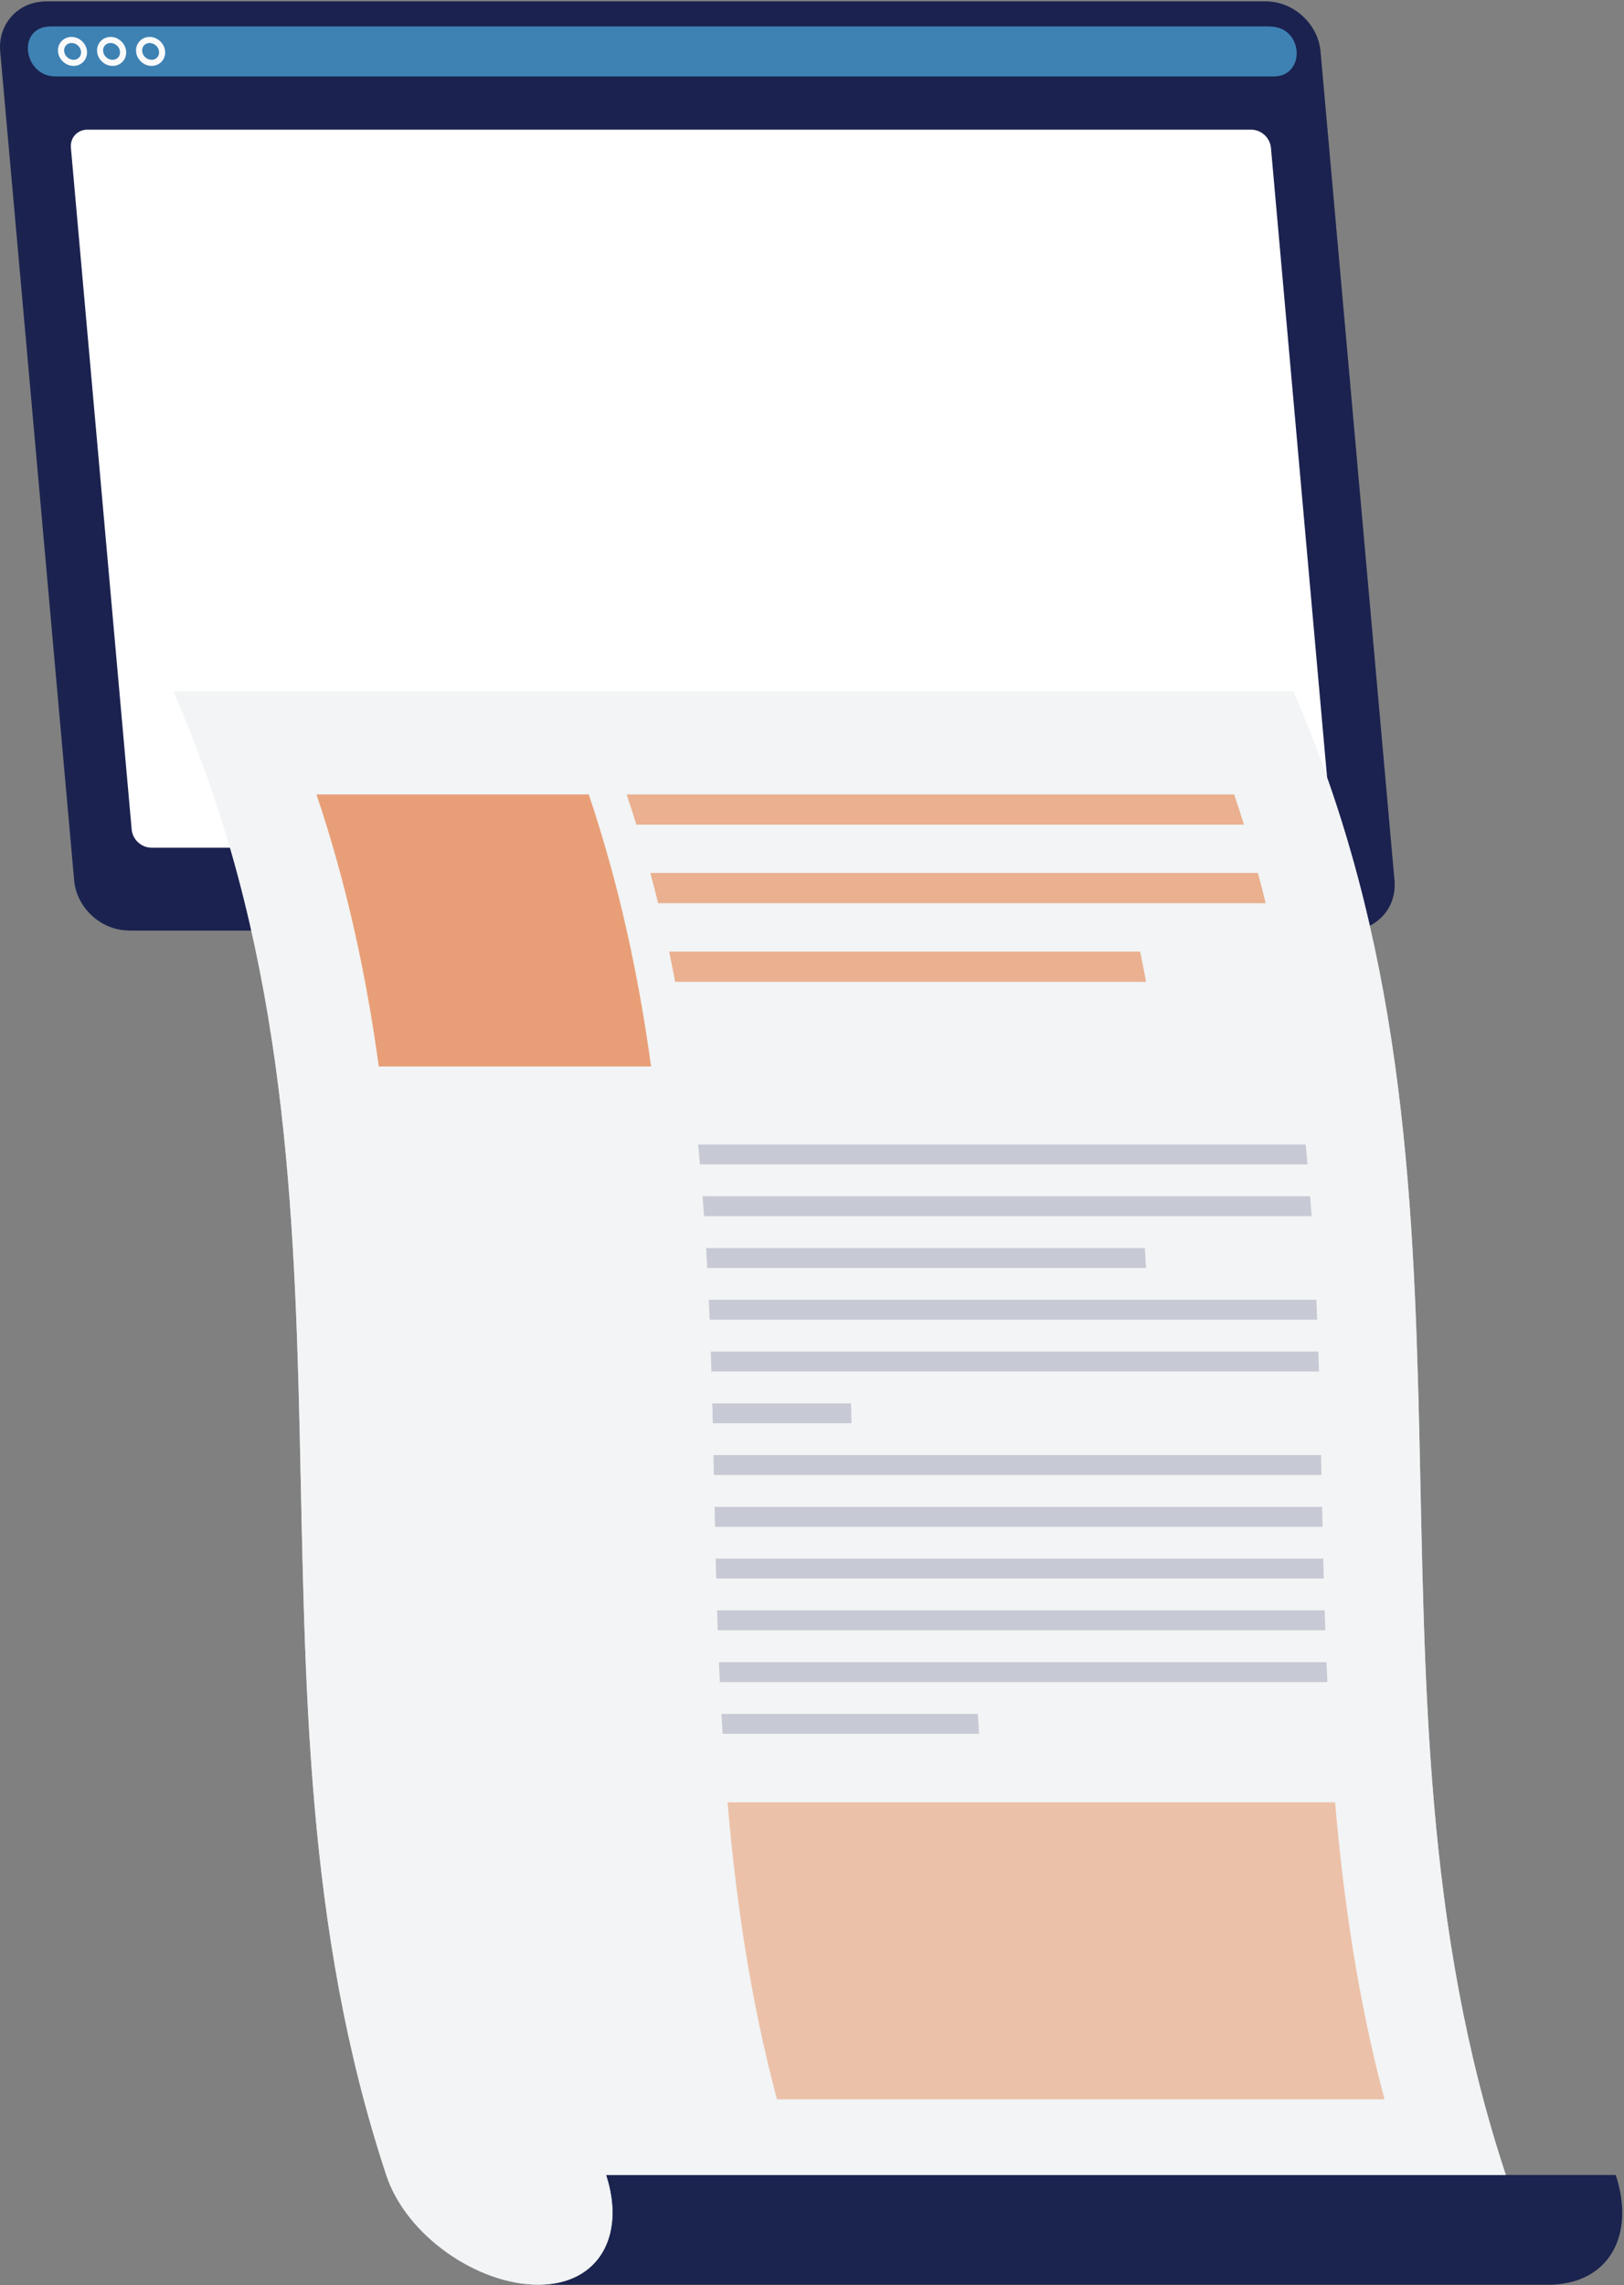 <svg xmlns="http://www.w3.org/2000/svg" width="524" height="737" viewBox="0 0 524 737" fill="none"><rect x="0" y="0" width="524" height="737" fill="#808080" stroke="none"/><path d="M41.516 300.087H433.986C442.857 300.087 449.486 292.826 448.686 283.968L424.822 16.588C424.023 7.731 416.127 0.47 407.236 0.47H14.766C5.895 0.47 -0.734 7.731 0.065 16.588L23.929 283.968C24.729 292.826 32.625 300.087 41.516 300.087Z" fill="#1B234F"></path><path d="M42.764 300.087H435.234C444.105 300.087 450.734 292.826 449.934 283.968L426.07 16.588C425.271 7.731 417.375 0.47 408.484 0.47H16.034C7.162 0.47 0.534 7.731 1.333 16.588L25.197 283.968C25.996 292.826 33.892 300.087 42.783 300.087H42.764Z" fill="#1B234F"></path><path opacity="0.48" d="M42.764 300.087H435.234C444.105 300.087 450.734 292.826 449.934 283.968L426.07 16.588C425.271 7.731 417.375 0.47 408.484 0.47H16.034C7.162 0.47 0.534 7.731 1.333 16.588L25.197 283.968C25.996 292.826 33.892 300.087 42.783 300.087H42.764Z" fill="#1B234F"></path><path d="M409.206 8.529H16.756C16.307 8.529 15.878 8.529 15.449 8.588C5.428 9.405 7.748 24.648 17.867 24.648H411C421.119 24.648 420.709 9.405 410.551 8.588C410.123 8.549 409.674 8.529 409.226 8.529H409.206Z" fill="#50B2E5" fill-opacity="0.67"></path><path d="M23.736 21.26C21.201 21.26 18.959 19.197 18.725 16.685C18.608 15.42 18.998 14.233 19.837 13.318C20.656 12.422 21.806 11.916 23.073 11.916C25.608 11.916 27.85 13.979 28.064 16.491C28.181 17.756 27.791 18.944 26.953 19.859C26.134 20.754 24.984 21.26 23.717 21.26H23.736ZM23.093 13.863C22.391 13.863 21.747 14.135 21.299 14.622C20.851 15.109 20.636 15.79 20.695 16.491C20.831 18.048 22.196 19.294 23.756 19.294C24.457 19.294 25.101 19.021 25.549 18.535C25.998 18.048 26.212 17.367 26.154 16.666C26.017 15.109 24.652 13.863 23.093 13.863Z" fill="#FAFAFA"></path><path d="M36.33 21.26C33.795 21.26 31.553 19.197 31.339 16.685C31.222 15.42 31.612 14.233 32.45 13.318C33.269 12.422 34.419 11.916 35.687 11.916C38.221 11.916 40.463 13.979 40.697 16.491C40.814 17.756 40.424 18.944 39.586 19.859C38.767 20.754 37.617 21.26 36.349 21.26H36.33ZM35.667 13.863C34.965 13.863 34.322 14.135 33.873 14.622C33.425 15.109 33.21 15.79 33.269 16.491C33.405 18.048 34.77 19.294 36.33 19.294C37.032 19.294 37.675 19.021 38.124 18.535C38.572 18.048 38.786 17.367 38.728 16.666C38.592 15.109 37.227 13.863 35.667 13.863Z" fill="#FAFAFA"></path><path d="M48.908 21.26C46.373 21.26 44.131 19.197 43.917 16.685C43.8 15.42 44.19 14.233 45.028 13.318C45.847 12.422 46.997 11.916 48.265 11.916C50.799 11.916 53.041 13.979 53.275 16.491C53.392 17.756 53.002 18.944 52.164 19.859C51.345 20.754 50.195 21.26 48.928 21.26H48.908ZM48.265 13.863C47.563 13.863 46.919 14.135 46.471 14.622C46.023 15.109 45.808 15.79 45.867 16.491C46.003 18.048 47.368 19.294 48.928 19.294C49.629 19.294 50.273 19.021 50.721 18.535C51.17 18.048 51.384 17.367 51.326 16.666C51.189 15.109 49.824 13.863 48.265 13.863Z" fill="#FAFAFA"></path><path d="M48.865 273.398H424.373C427.609 273.398 429.988 270.79 429.696 267.558L410.082 47.658C409.789 44.427 406.943 41.818 403.706 41.818H28.198C24.962 41.818 22.583 44.427 22.876 47.658L42.49 267.558C42.782 270.79 45.629 273.398 48.865 273.398Z" fill="white"></path><path d="M195.545 701.476C201.952 721.025 193.25 736.875 173.646 736.875H499.445C519.048 736.875 527.774 721.025 521.343 701.476C412.736 701.476 304.152 701.476 195.545 701.476Z" fill="#1B234F"></path><path d="M56 223C125.831 382.476 71.85 541.976 124.612 701.452C131.019 721.001 154.065 736.851 173.644 736.851C193.247 736.851 201.949 721.001 195.542 701.452C292.316 701.452 389.09 701.452 485.863 701.452C433.102 541.976 487.083 382.476 417.252 223H56Z" fill="#E0EBF1"></path><path opacity="0.8" d="M56 223C125.831 382.476 71.85 541.976 124.612 701.452C131.019 721.001 154.065 736.851 173.644 736.851C193.247 736.851 201.949 721.001 195.542 701.452C292.316 701.452 389.09 701.452 485.863 701.452C433.102 541.976 487.083 382.476 417.252 223H56Z" fill="#F6F6F6"></path><path d="M210.079 343.95H122.223C118.206 314.709 111.967 285.468 102.117 256.228H189.974C199.823 285.468 206.063 314.709 210.079 343.95Z" fill="#E89F77"></path><path opacity="0.6" d="M446.727 677.058H250.694C242.183 645.143 237.497 613.205 234.748 581.291C300.085 581.291 365.445 581.291 430.782 581.291C433.531 613.205 438.217 645.143 446.727 677.058Z" fill="#E89F77"></path><g opacity="0.8"><path d="M401.377 265.967H205.343C204.339 262.72 203.287 259.474 202.188 256.228H398.221C399.321 259.474 400.373 262.72 401.377 265.967Z" fill="#E89F77"></path><path d="M408.382 291.293C343.045 291.293 277.685 291.293 212.348 291.293C211.559 288.046 210.722 284.8 209.838 281.554H405.871C406.756 284.8 407.593 288.046 408.382 291.293Z" fill="#E89F77"></path><path d="M369.797 316.643H217.847C217.225 313.397 216.58 310.151 215.91 306.904H367.86C368.553 310.151 369.199 313.397 369.797 316.643Z" fill="#E89F77"></path></g><g opacity="0.2"><path d="M421.891 375.554H225.857C225.666 373.406 225.475 371.281 225.26 369.133C290.596 369.133 355.957 369.133 421.293 369.133C421.509 371.281 421.7 373.406 421.891 375.554Z" fill="#1B234F"></path><path d="M423.207 392.239H227.173C227.03 390.091 226.863 387.967 226.695 385.818C292.032 385.818 357.392 385.818 422.729 385.818C422.896 387.967 423.04 390.091 423.207 392.239Z" fill="#1B234F"></path><path d="M369.773 408.947C322.581 408.947 275.39 408.947 228.198 408.947C228.079 406.799 227.959 404.675 227.84 402.526H369.414C369.534 404.675 369.653 406.799 369.773 408.947Z" fill="#1B234F"></path><path d="M424.998 425.633H228.964C228.869 423.485 228.797 421.36 228.701 419.212H424.735C424.83 421.36 424.926 423.485 424.998 425.633Z" fill="#1B234F"></path><path d="M425.572 442.319C360.236 442.319 294.875 442.319 229.539 442.319C229.467 440.17 229.395 438.046 229.348 435.897H425.381C425.453 438.046 425.525 440.17 425.572 442.319Z" fill="#1B234F"></path><path d="M274.747 459.027H229.993C229.946 456.879 229.898 454.755 229.826 452.606H274.579C274.627 454.755 274.699 456.879 274.747 459.027Z" fill="#1B234F"></path><path d="M426.384 475.713H230.35C230.303 473.565 230.255 471.44 230.207 469.292H426.241C426.288 471.44 426.336 473.565 426.384 475.713Z" fill="#1B234F"></path><path d="M426.741 492.422H230.708C230.66 490.274 230.612 488.149 230.564 486.001H426.598C426.646 488.149 426.694 490.274 426.741 492.422Z" fill="#1B234F"></path><path d="M427.127 509.107C361.79 509.107 296.43 509.107 231.093 509.107C231.045 506.958 230.974 504.834 230.926 502.686H426.959C427.007 504.834 427.055 506.958 427.127 509.107Z" fill="#1B234F"></path><path d="M427.628 525.792H231.594C231.522 523.644 231.451 521.519 231.379 519.371C296.715 519.371 362.076 519.371 427.413 519.371C427.484 521.519 427.556 523.644 427.628 525.792Z" fill="#1B234F"></path><path d="M428.297 542.501H232.263C232.168 540.353 232.072 538.228 231.977 536.08H428.01C428.106 538.228 428.177 540.353 428.297 542.501Z" fill="#1B234F"></path><path d="M315.89 559.187H233.15C233.03 557.038 232.887 554.914 232.791 552.766C260.379 552.766 287.943 552.766 315.532 552.766C315.651 554.914 315.771 557.038 315.89 559.187Z" fill="#1B234F"></path></g></svg>